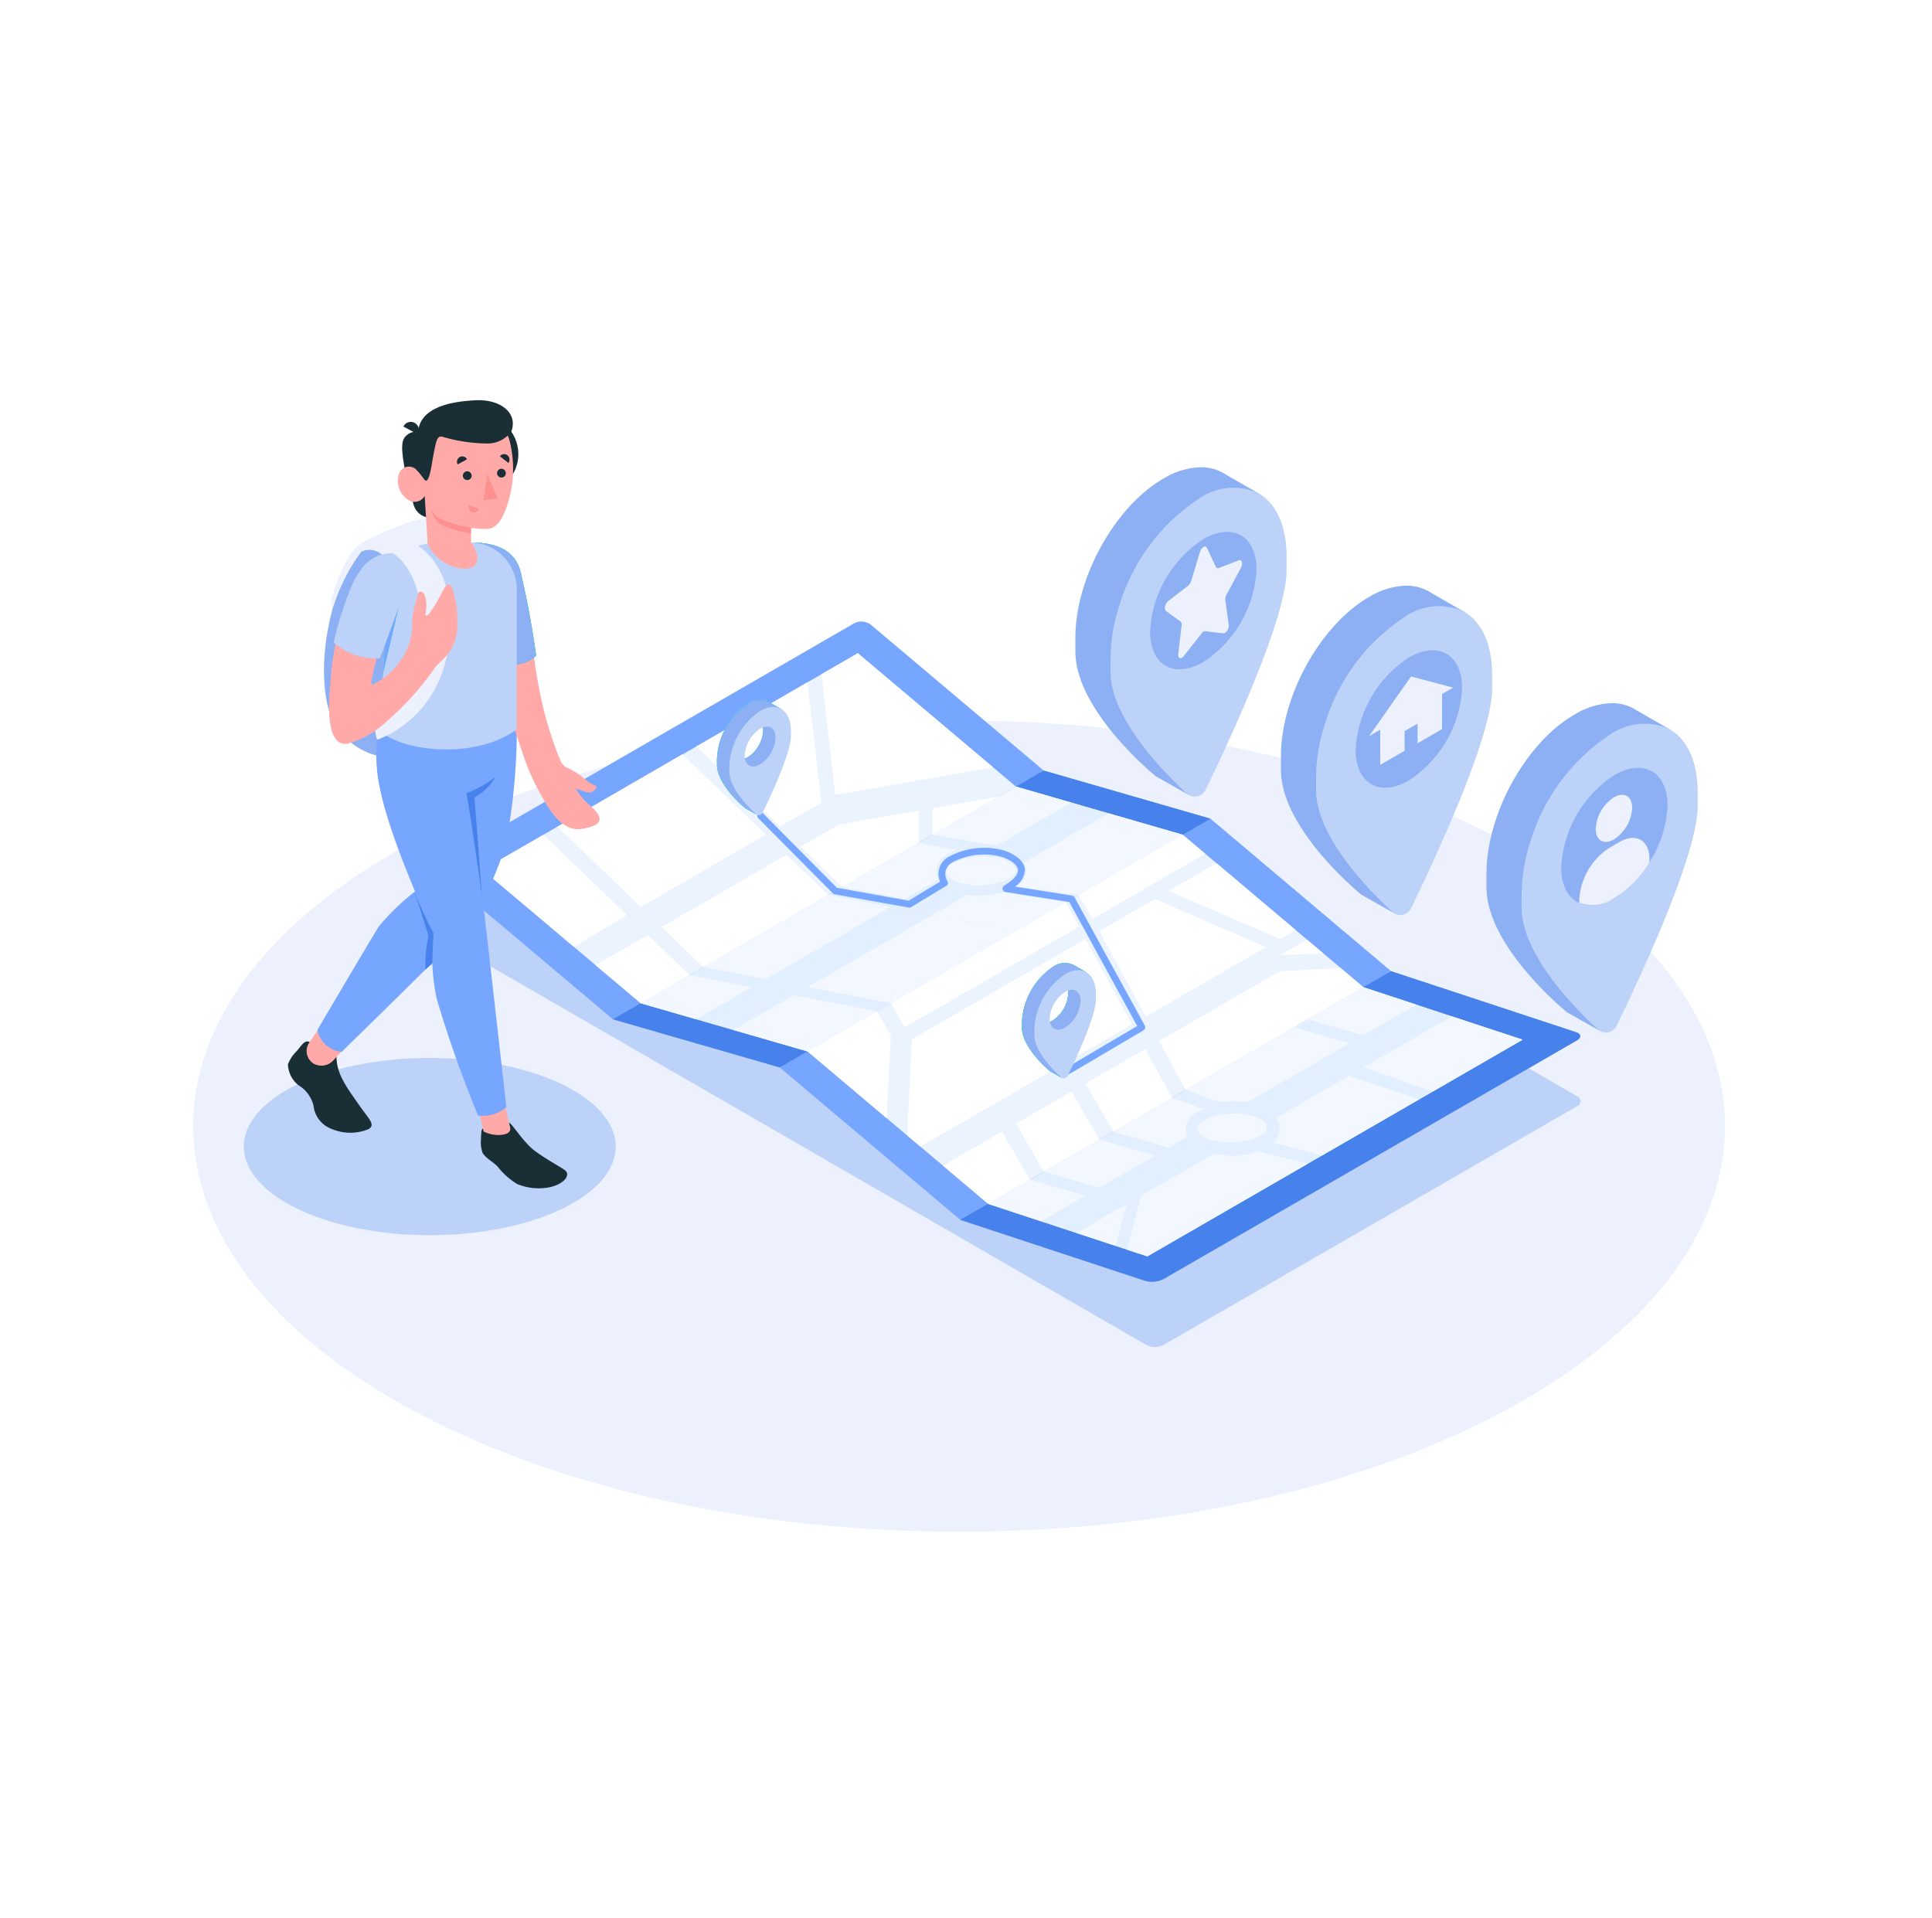 <svg xmlns="http://www.w3.org/2000/svg" width="140" height="139" viewBox="0 0 140 139">
  <style id="svgFont">
    text tspan {
      font-family: "Helvetica Neue,Helvetica,PingFang SC,Hiragino Sans GB,Microsoft YaHei,SimSun,sans-serif",Arial !important;
    }
  </style><defs><style>.a{fill:#fff;}.b{fill:#ecf1fd;}.c{fill:#bcd2f8;}.d{fill:#76a6ff;}.e{fill:#4781eb;}.f{fill:#ebf3ff;}.g{fill:#e1e1e1;}.h{fill:#e1efff;}.i{fill:#f3f7ff;}.j{fill:#00dfbf;}.k{fill:#8cb0f3;}.l{fill:#1a2e35;}.m{fill:#ffaaa8;}.n{fill:#2b454e;}.o{fill:#ff9090;}</style></defs><g transform="translate(-309 -2517)"><rect class="a" width="140" height="139" transform="translate(309 2517)"/><g transform="translate(-1286.299 254.313)"><path class="b" d="M1625.555,2365.078c21.674,11.478,56.815,11.479,78.489,0s21.674-30.088,0-41.566-56.815-11.478-78.49,0S1603.88,2353.6,1625.555,2365.078Z" transform="translate(0)"/><path class="c" d="M1678.161,2359.6l-51.071-29.486a.393.393,0,0,1,0-.744l29.924-17.282a1.425,1.425,0,0,1,1.288,0l51.076,29.489a.392.392,0,0,1,0,.743l-29.929,17.28A1.425,1.425,0,0,1,1678.161,2359.6Z" transform="translate(0.183 0.541)"/><ellipse class="c" cx="13.475" cy="6.422" rx="13.475" ry="6.422" transform="translate(1612.966 2339.354)"/><g transform="translate(1626.975 2307.725)"><path class="d" d="M1682.835,2321.6l-12.085-3.488-12.523-10.567a1.136,1.136,0,0,0-1.213-.108l-29.931,17.279a.489.489,0,0,0-.076.852l12.524,10.567,12.085,3.488,13.089,11.046,13.392,4.418a1.9,1.9,0,0,0,1.351-.138l1.371-.792,28.56-16.488c.355-.205.328-.476-.062-.6l-13.393-4.417Z" transform="translate(-1626.792 -2307.307)"/><g transform="translate(12.738 10.802)"><path class="e" d="M1670.75,2318.109l-31.219,18.023,12.085,3.488,31.219-18.023Z" transform="translate(-1639.531 -2318.109)"/></g><g transform="translate(37.913 25.337)"><path class="e" d="M1664.7,2350.666l13.392,4.418a1.89,1.89,0,0,0,1.351-.139l29.931-17.279c.355-.205.328-.476-.062-.6l-13.393-4.417Z" transform="translate(-1664.705 -2332.644)"/></g><g transform="translate(3.299 2.299)"><path class="f" d="M1668.734,2319.272l-11.455-9.666-27.189,15.7,11.455,9.666Z" transform="translate(-1630.091 -2309.606)"/><g transform="translate(11.455 9.666)"><path class="g" d="M1680.82,2322.76l-27.188,15.7-12.085-3.488,27.188-15.7Z" transform="translate(-1641.546 -2319.272)"/></g><g transform="translate(11.455 9.666)"><path class="h" d="M1680.82,2322.76l-27.188,15.7-12.085-3.488,27.188-15.7Z" transform="translate(-1641.546 -2319.272)"/></g><g transform="translate(23.541 13.154)"><path class="f" d="M1693.909,2333.806l-27.188,15.7-13.089-11.047,27.188-15.7Z" transform="translate(-1653.631 -2322.76)"/></g><g transform="translate(36.63 24.2)"><path class="g" d="M1705.445,2337.612l-27.189,15.7-11.535-3.8,27.188-15.7Z" transform="translate(-1666.721 -2333.806)"/></g><g transform="translate(36.63 24.2)"><path class="h" d="M1705.445,2337.612l-27.189,15.7-11.535-3.8,27.188-15.7Z" transform="translate(-1666.721 -2333.806)"/></g></g><g transform="translate(3.299 2.299)"><g transform="translate(0 13.153)"><path class="a" d="M1636.722,2330.9l3.817-2.325-6.042-5.814-4.406,2.544Z" transform="translate(-1630.091 -2322.76)"/></g><g transform="translate(5.413)"><g transform="translate(0 7.32)"><path class="a" d="M1641.546,2327.992l-6.042-5.814,9.063-5.252,6.042,5.833Z" transform="translate(-1635.504 -2316.926)"/></g><g transform="translate(10.07 2.107)"><path class="a" d="M1645.574,2316.364l6.042,5.814,3.021-1.744-1.007-8.721Z" transform="translate(-1645.574 -2311.713)"/></g><g transform="translate(19.133)"><path class="a" d="M1655.644,2319.853l-1.007-8.721,2.643-1.526,9.818,8.285Z" transform="translate(-1654.637 -2309.606)"/></g><g transform="translate(2.769 20.421)"><path class="a" d="M1645.071,2332.934l-3.021-2.907-3.777,2.181,3.273,2.762Z" transform="translate(-1638.273 -2330.027)"/></g><g transform="translate(7.552 14.609)"><path class="a" d="M1643.056,2329.445l3.021,2.907,9.053-5.227-3.015-2.911Z" transform="translate(-1643.056 -2324.215)"/></g><g transform="translate(17.623 11.409)"><path class="a" d="M1656.148,2326.539l-3.021-2.907,2.766-1.6,5.794-1.02v2.326Z" transform="translate(-1653.126 -2321.015)"/></g><g transform="translate(27.189 10.39)"><path class="a" d="M1662.693,2322.76v-1.921l4.786-.842Z" transform="translate(-1662.693 -2319.996)"/></g></g></g><g transform="translate(14.754 11.965)"><g transform="translate(22.154 5.056)"><path class="i" d="M1667.728,2324.5a5.212,5.212,0,0,0-3.525.29c-.834.482-.608,1.133.5,1.454a5.212,5.212,0,0,0,3.525-.291C1669.066,2325.476,1668.841,2324.825,1667.728,2324.5Z" transform="translate(-1663.7 -2324.327)"/></g><g transform="translate(14.601 4.07)"><path class="i" d="M1664.457,2323.875a3.287,3.287,0,0,0-.625.275,1.441,1.441,0,0,0-.868,1.425,1.225,1.225,0,0,0,.142.437l-2.427,1.4-4.532-.87,5.538-3.2Z" transform="translate(-1656.147 -2323.342)"/></g><g transform="translate(21.147)"><path class="i" d="M1662.693,2322.76l3.106.537,1.592.22,5.371-3.083-4.027-1.162Z" transform="translate(-1662.693 -2319.272)"/></g><g transform="translate(27.207 1.938)"><path class="i" d="M1680.818,2322.759l-7.561,4.366-4.5-.618a1.392,1.392,0,0,0,.719-1.331,1.258,1.258,0,0,0-.139-.434l6.116-3.532Z" transform="translate(-1668.753 -2321.21)"/></g><g transform="translate(21.131 7.662)"><path class="i" d="M1672.348,2327.65l-3.612,2.085-6.059-1.163,2.524-1.447.019-.013h0a6.4,6.4,0,0,0,.853.057,6.094,6.094,0,0,0,1.723-.235h0Z" transform="translate(-1662.677 -2326.934)"/></g><g transform="translate(0 7.854)"><g transform="translate(4.532)"><path class="i" d="M1655.131,2327.125l-9.053,5.227,4.531.872,9.056-5.229Z" transform="translate(-1646.078 -2327.125)"/></g><g transform="translate(12.081 1.449)"><path class="i" d="M1668.736,2329.736l-6.055-1.162-9.055,5.231,6.045,1.163Z" transform="translate(-1653.627 -2328.574)"/></g><g transform="translate(0 5.809)"><path class="i" d="M1645.071,2332.934l-3.525,2.035,4.028,1.162,4.028-2.325Z" transform="translate(-1641.546 -2332.934)"/><g transform="translate(6.713 1.453)"><path class="i" d="M1658.665,2335.551l-6.045-1.164-4.361,2.519,5.373,1.551Z" transform="translate(-1648.259 -2334.387)"/></g></g></g></g><g transform="translate(26.839 15.453)"><g transform="translate(21.145 4.651)"><path class="a" d="M1674.777,2329.736l3.365,6.2,8.719-5.034-8.056-3.488Z" transform="translate(-1674.777 -2327.411)"/></g><g transform="translate(0 12.791)"><path class="a" d="M1658.665,2335.551l1.007,1.743-.314,6-5.726-4.833Z" transform="translate(-1653.631 -2335.551)"/></g><g transform="translate(6.04 4.891)"><path class="a" d="M1659.672,2334.969l1.007,1.744,12.628-7.291-.959-1.771Z" transform="translate(-1659.672 -2327.651)"/></g><g transform="translate(19.625)"><path class="a" d="M1673.257,2327.125l1.016,1.739,8.182-4.724-1.636-1.381Z" transform="translate(-1673.257 -2322.76)"/></g><g transform="translate(7.227 7.558)"><path class="a" d="M1673.77,2330.318l-12.588,7.268-.323,6.971.954.8,15.332-8.852Z" transform="translate(-1660.858 -2330.318)"/></g><g transform="translate(26.18 2.071)"><path class="a" d="M1679.812,2326.829l3.462-2,5.727,4.833-1.133.654Z" transform="translate(-1679.812 -2324.831)"/></g><g transform="translate(9.817 21.511)"><path class="a" d="M1663.448,2346.742l4.28-2.471,2.014,3.488-3.021,1.745Z" transform="translate(-1663.448 -2344.271)"/></g><g transform="translate(15.104 18.604)"><rect class="a" width="4.651" height="4.028" transform="matrix(0.866, -0.5, 0.5, 0.866, 0, 2.326)"/></g><g transform="translate(20.139 15.519)"><path class="a" d="M1673.77,2340.783l4.338-2.5,1.928,3.538-4.251,2.455Z" transform="translate(-1673.77 -2338.278)"/></g><g transform="translate(25.472 9.666)"><path class="a" d="M1681.026,2341.244l-1.923-3.541,8.765-5.06,4.405-.218,1.636,1.381Z" transform="translate(-1679.103 -2332.426)"/></g><g transform="translate(34.236 7.594)"><path class="a" d="M1689.819,2330.354l-1.951,1.126,3.142-.121Z" transform="translate(-1687.868 -2330.354)"/></g></g><g transform="translate(39.929 26.5)"><g transform="translate(15.168 9.161)"><path class="i" d="M1685.917,2343.144a5.209,5.209,0,0,0-3.525.291c-.834.482-.609,1.133.5,1.454a5.209,5.209,0,0,0,3.525-.291C1687.255,2344.116,1687.029,2343.466,1685.917,2343.144Z" transform="translate(-1681.888 -2342.968)"/></g><g transform="translate(0 13.953)"><path class="i" d="M1669.742,2347.759l4.028,1.163-3.2,1.85-3.845-1.268Z" transform="translate(-1666.721 -2347.759)"/></g><g transform="translate(4.028 11.046)"><path class="i" d="M1670.749,2347.178l4.028,1.163,4.028-2.326-4.028-1.163Z" transform="translate(-1670.749 -2344.852)"/></g><g transform="translate(9.063 8.01)"><path class="i" d="M1675.784,2344.271l4.028,1.163,1.341-.775s-.637-1.423,1.25-2.018l-2.368-.825Z" transform="translate(-1675.784 -2341.816)"/></g><g transform="translate(14.305 2.906)"><path class="i" d="M1681.026,2341.244l2.48.894a8.385,8.385,0,0,1,2.014,0l7.383-4.262-4.028-1.163Z" transform="translate(-1681.026 -2336.713)"/></g><g transform="translate(23.161)"><path class="i" d="M1689.881,2336.132l4.028,1.163,3.845-2.22-3.845-1.268Z" transform="translate(-1689.881 -2333.806)"/></g><g transform="translate(27.189 2.114)"><path class="i" d="M1700.318,2335.92l-6.408,3.7,5.035,1.744,6.5-3.753Z" transform="translate(-1693.91 -2335.92)"/></g><g transform="translate(20.706 6.395)"><path class="i" d="M1692.9,2340.2l-5.294,3.057a1.457,1.457,0,0,1-.182,1.807l3.462.95,7.049-4.07-4.913-1.673" transform="translate(-1687.427 -2340.201)"/></g><g transform="translate(10.07 11.888)"><path class="i" d="M1689.882,2346.6l-3.577-.9a5.171,5.171,0,0,1-3.174.149l-5.333,3.079-1.007,3.9,1.465.483Z" transform="translate(-1676.791 -2345.694)"/></g><g transform="translate(6.408 15.697)"><path class="i" d="M1676.791,2349.5l-.844,3.044-2.818-.93Z" transform="translate(-1673.129 -2349.504)"/></g></g><g transform="translate(23.19 13.823)"><path class="d" d="M1672.348,2340.21a.248.248,0,0,1-.126-.462l5.3-3.127-4.92-8.985-4.631-.73a.248.248,0,0,1-.09-.456c.685-.418,1.031-.815,1-1.149s-.427-.657-1.066-.9a4.841,4.841,0,0,0-3.771.412.945.945,0,0,0-.277,1.3.249.249,0,0,1-.078.349l-2.553,1.544a.253.253,0,0,1-.172.032l-5.365-.962a.243.243,0,0,1-.132-.07l-5.415-5.452a.248.248,0,0,1,.352-.349l5.359,5.4,5.2.932,2.275-1.375a1.424,1.424,0,0,1,.505-1.736,5.361,5.361,0,0,1,4.255-.484c.488.188,1.317.609,1.381,1.32a1.509,1.509,0,0,1-.718,1.256l4.141.653a.25.25,0,0,1,.179.126l5.095,9.3a.248.248,0,0,1-.092.332l-5.508,3.249A.253.253,0,0,1,1672.348,2340.21Z" transform="translate(-1649.982 -2321.13)"/></g></g><g transform="translate(1647.253 2313.405)"><path class="j" d="M1651.859,2313.818l-.848-.487h0a1.472,1.472,0,0,0-1.589.1,5.107,5.107,0,0,0-2.234,4.04v.345c0,1.519,2.042,3.169,2.042,3.169l.835.472s-.5-.572-.445-.689c.547-1.122,2.036-4.291,2.036-5.531v-.346a2.69,2.69,0,0,0-.1-.741l.1.055Zm-2.438,3.481c-.617.357-1.117.068-1.117-.644a3.215,3.215,0,0,0,1.117-1.935c.617-.356,1.117-.067,1.117.645A2.468,2.468,0,0,1,1649.421,2317.3Z" transform="translate(-1647.187 -2313.143)"/><path class="j" d="M1651.859,2313.818l-.848-.487h0a1.472,1.472,0,0,0-1.589.1,5.107,5.107,0,0,0-2.234,4.04v.345c0,1.519,2.042,3.169,2.042,3.169l.835.472s-.5-.572-.445-.689c.547-1.122,2.036-4.291,2.036-5.531v-.346a2.69,2.69,0,0,0-.1-.741l.1.055Zm-2.438,3.481c-.617.357-1.117.068-1.117-.644a3.215,3.215,0,0,0,1.117-1.935c.617-.356,1.117-.067,1.117.645A2.468,2.468,0,0,1,1649.421,2317.3Z" transform="translate(-1647.187 -2313.143)"/><path class="k" d="M1651.859,2313.818l-.848-.487h0a1.472,1.472,0,0,0-1.589.1,5.107,5.107,0,0,0-2.234,4.04v.345c0,1.519,2.042,3.169,2.042,3.169l.835.472s-.5-.572-.445-.689c.547-1.122,2.036-4.291,2.036-5.531v-.346a2.69,2.69,0,0,0-.1-.741l.1.055Zm-2.438,3.481c-.617.357-1.117.068-1.117-.644a3.215,3.215,0,0,0,1.117-1.935c.617-.356,1.117-.067,1.117.645A2.468,2.468,0,0,1,1649.421,2317.3Z" transform="translate(-1647.187 -2313.143)"/><g transform="translate(0.894 0.515)"><path class="c" d="M1652.548,2315.406c0-1.518-1-2.172-2.233-1.46a5.107,5.107,0,0,0-2.234,4.039v.346c0,1.169,1.324,2.526,1.934,3.088a.3.3,0,0,0,.474-.088c.527-1.077,2.059-4.321,2.059-5.579Zm-2.233,2.409c-.617.356-1.117.068-1.117-.645a2.468,2.468,0,0,1,1.117-1.934c.616-.356,1.116-.067,1.116.645A2.469,2.469,0,0,1,1650.315,2317.815Z" transform="translate(-1648.081 -2313.658)"/></g></g><g transform="translate(1669.355 2332.476)"><path class="j" d="M1673.923,2332.659l-.849-.488h0a1.471,1.471,0,0,0-1.59.1,5.107,5.107,0,0,0-2.233,4.039v.346c0,1.518,2.041,3.169,2.041,3.169l.835.472s-.5-.572-.444-.689c.547-1.123,2.035-4.292,2.035-5.531v-.346a2.692,2.692,0,0,0-.095-.741l.095.055Zm-2.439,3.481c-.616.356-1.116.068-1.116-.645a3.2,3.2,0,0,0,1.116-1.934c.617-.356,1.117-.068,1.117.645A2.468,2.468,0,0,1,1671.484,2336.14Z" transform="translate(-1669.251 -2331.983)"/><path class="j" d="M1673.923,2332.659l-.849-.488h0a1.471,1.471,0,0,0-1.59.1,5.107,5.107,0,0,0-2.233,4.039v.346c0,1.518,2.041,3.169,2.041,3.169l.835.472s-.5-.572-.444-.689c.547-1.123,2.035-4.292,2.035-5.531v-.346a2.692,2.692,0,0,0-.095-.741l.095.055Zm-2.439,3.481c-.616.356-1.116.068-1.116-.645a3.2,3.2,0,0,0,1.116-1.934c.617-.356,1.117-.068,1.117.645A2.468,2.468,0,0,1,1671.484,2336.14Z" transform="translate(-1669.251 -2331.983)"/><path class="k" d="M1673.923,2332.659l-.849-.488h0a1.471,1.471,0,0,0-1.59.1,5.107,5.107,0,0,0-2.233,4.039v.346c0,1.518,2.041,3.169,2.041,3.169l.835.472s-.5-.572-.444-.689c.547-1.123,2.035-4.292,2.035-5.531v-.346a2.692,2.692,0,0,0-.095-.741l.095.055Zm-2.439,3.481c-.616.356-1.116.068-1.116-.645a3.2,3.2,0,0,0,1.116-1.934c.617-.356,1.117-.068,1.117.645A2.468,2.468,0,0,1,1671.484,2336.14Z" transform="translate(-1669.251 -2331.983)"/><g transform="translate(0.893 0.516)"><path class="c" d="M1674.612,2334.247c0-1.519-1-2.172-2.234-1.46a5.105,5.105,0,0,0-2.234,4.039v.346c0,1.169,1.325,2.526,1.934,3.088a.3.3,0,0,0,.475-.088c.526-1.077,2.059-4.322,2.059-5.58Zm-2.234,2.409c-.617.356-1.117.067-1.117-.645a2.468,2.468,0,0,1,1.117-1.934c.617-.356,1.117-.068,1.117.644A2.468,2.468,0,0,1,1672.378,2336.656Z" transform="translate(-1670.144 -2332.499)"/></g></g><g transform="translate(1673.221 2296.547)"><path class="k" d="M1686.379,2298.477l-.075-.045-2.348-1.348a3.244,3.244,0,0,0-1.835-.537,5.477,5.477,0,0,0-2.7.824c-3.525,2.033-6.379,7.2-6.379,11.534v.986c0,4.337,5.828,9.049,5.828,9.049l2.372,1.342.01,0c-.078-.092-1.427-1.639-1.266-1.964,1.561-3.2,5.812-12.256,5.812-15.8v-.986a7.79,7.79,0,0,0-.271-2.119l.274.158Zm-4.412,11.414c-1.564.9-2.861.359-3.135-1.2-1.482.541-2.6-.311-2.6-2.115.948-.15,3.33-4.22,3.189-5.524,1.561-.9,2.858-.359,3.132,1.2,1.485-.541,2.608.311,2.608,2.115A7.046,7.046,0,0,1,1681.967,2309.891Z" transform="translate(-1673.038 -2296.547)"/><g transform="translate(2.55 1.474)"><path class="c" d="M1686.379,2298.477l-.075-.045a4.329,4.329,0,0,0-4.337.411,14.19,14.19,0,0,0-5.739,7.735,12.486,12.486,0,0,0-.64,3.8v.989c0,3.341,3.782,7.215,5.524,8.82a.786.786,0,0,0,.126.1l.01,0a.855.855,0,0,0,1.219-.352c1.5-3.077,5.88-12.342,5.88-15.932v-.989C1688.347,2300.784,1687.594,2299.206,1686.379,2298.477Zm-7.547,10.216a3.425,3.425,0,0,1-.055-.643,7.049,7.049,0,0,1,3.19-5.524,3.86,3.86,0,0,1,.582-.274c1.485-.541,2.608.311,2.608,2.115a7.046,7.046,0,0,1-3.19,5.524C1680.4,2310.795,1679.106,2310.25,1678.832,2308.693Z" transform="translate(-1675.588 -2298.021)"/><g transform="translate(2.866 3.21)"><path class="k" d="M1683.013,2301.426a4.52,4.52,0,0,0-.7.331,8.517,8.517,0,0,0-3.856,6.677,4.237,4.237,0,0,0,.066.778c.331,1.882,1.9,2.54,3.79,1.448a8.522,8.522,0,0,0,3.856-6.678C1686.166,2301.8,1684.809,2300.772,1683.013,2301.426Z" transform="translate(-1678.454 -2301.231)"/></g></g><g transform="translate(6.492 5.747)"><path class="b" d="M1682.575,2302.392l.647,1.373a.154.154,0,0,0,.211.083l1.446-.555c.229-.088.321.235.155.547l-1.047,1.964a.65.65,0,0,0-.08.377l.247,1.777c.039.282-.2.654-.406.628l-1.294-.16a.319.319,0,0,0-.26.151l-1.293,1.653c-.206.263-.446.169-.407-.159l.247-2.063a.3.3,0,0,0-.08-.284l-1.046-.755c-.166-.12-.075-.55.155-.727l1.446-1.114a.677.677,0,0,0,.211-.326l.646-2.121C1682.176,2302.345,1682.473,2302.173,1682.575,2302.392Z" transform="translate(-1679.53 -2302.294)"/></g><g transform="translate(14.895 8.581)"><path class="k" d="M1701.274,2307.058c-.024-.014-.051-.031-.076-.044l-2.347-1.349a3.251,3.251,0,0,0-1.835-.537,5.478,5.478,0,0,0-2.7.825c-3.525,2.033-6.379,7.2-6.379,11.534v.985c0,4.337,5.828,9.05,5.828,9.05l2.372,1.341.01,0c-.078-.093-1.427-1.64-1.266-1.965,1.561-3.2,5.812-12.256,5.812-15.8v-.986a7.776,7.776,0,0,0-.271-2.118l.274.157Zm-4.412,11.414c-1.564.9-2.861.36-3.135-1.2-1.482.541-2.605-.311-2.605-2.115.948-.15,3.331-4.22,3.19-5.524,1.561-.9,2.858-.359,3.132,1.2,1.485-.541,2.608.312,2.608,2.115A7.046,7.046,0,0,1,1696.862,2318.472Z" transform="translate(-1687.933 -2305.128)"/><g transform="translate(2.549 1.475)"><path class="c" d="M1701.274,2307.058c-.024-.014-.051-.031-.076-.044a4.327,4.327,0,0,0-4.336.41,14.2,14.2,0,0,0-5.74,7.735,12.518,12.518,0,0,0-.64,3.8v.989c0,3.341,3.782,7.215,5.524,8.82a.862.862,0,0,0,.127.1l.01,0a.855.855,0,0,0,1.219-.353c1.5-3.077,5.88-12.342,5.88-15.932v-.989C1703.242,2309.365,1702.489,2307.787,1701.274,2307.058Zm-7.547,10.216a3.422,3.422,0,0,1-.055-.643,7.046,7.046,0,0,1,3.19-5.524,3.933,3.933,0,0,1,.582-.274c1.485-.541,2.608.312,2.608,2.115a7.046,7.046,0,0,1-3.19,5.524C1695.3,2319.376,1694,2318.832,1693.727,2317.274Z" transform="translate(-1690.482 -2306.603)"/><g transform="translate(2.867 3.21)"><path class="k" d="M1697.908,2310.007a4.61,4.61,0,0,0-.7.331,8.519,8.519,0,0,0-3.856,6.677,4.237,4.237,0,0,0,.066.778c.331,1.882,1.9,2.54,3.79,1.448a8.521,8.521,0,0,0,3.856-6.677C1701.061,2310.383,1699.7,2309.353,1697.908,2310.007Z" transform="translate(-1693.349 -2309.813)"/></g></g><g transform="translate(6.39 6.576)"><path class="b" d="M1700.413,2312.517l-3.045-.812-3.045,4.329.806-.465v2.545l1.768-1.021v-1.422l.942-.544v1.422l1.77-1.022v-2.545Z" transform="translate(-1694.323 -2311.704)"/></g></g><g transform="translate(29.79 17.098)"><path class="k" d="M1716.169,2315.575l-.076-.044-2.348-1.349a3.25,3.25,0,0,0-1.834-.537,5.475,5.475,0,0,0-2.7.825c-3.525,2.033-6.379,7.2-6.379,11.534v.986c0,4.336,5.828,9.049,5.828,9.049l2.372,1.342.01,0c-.079-.092-1.427-1.639-1.266-1.964,1.56-3.2,5.811-12.257,5.811-15.8v-.985a7.789,7.789,0,0,0-.27-2.119l.274.158Zm-4.412,11.415c-1.564.9-2.861.359-3.135-1.2-1.482.541-2.6-.312-2.6-2.115.948-.151,3.33-4.22,3.19-5.524,1.561-.9,2.858-.36,3.132,1.2,1.485-.541,2.608.311,2.608,2.115A7.047,7.047,0,0,1,1711.757,2326.99Z" transform="translate(-1702.828 -2313.645)"/><g transform="translate(2.549 1.475)"><path class="c" d="M1716.169,2315.575l-.076-.044a4.328,4.328,0,0,0-4.336.411,14.192,14.192,0,0,0-5.74,7.735,12.517,12.517,0,0,0-.64,3.8v.989c0,3.34,3.782,7.215,5.524,8.82a.944.944,0,0,0,.127.1l.01,0a.856.856,0,0,0,1.219-.352c1.5-3.077,5.88-12.342,5.88-15.933v-.989C1718.137,2317.882,1717.384,2316.3,1716.169,2315.575Zm-7.547,10.217a3.446,3.446,0,0,1-.055-.644,7.047,7.047,0,0,1,3.19-5.524,3.81,3.81,0,0,1,.582-.273c1.485-.541,2.608.311,2.608,2.115a7.047,7.047,0,0,1-3.19,5.524C1710.193,2327.893,1708.9,2327.349,1708.622,2325.792Z" transform="translate(-1705.377 -2315.12)"/><g transform="translate(2.867 3.21)"><path class="k" d="M1712.8,2318.524a4.711,4.711,0,0,0-.7.331,8.52,8.52,0,0,0-3.855,6.678,4.143,4.143,0,0,0,.066.777c.331,1.883,1.9,2.54,3.789,1.448a8.517,8.517,0,0,0,3.856-6.677C1715.955,2318.9,1714.6,2317.871,1712.8,2318.524Z" transform="translate(-1708.244 -2318.33)"/></g></g><g transform="translate(7.921 6.641)"><path class="b" d="M1712.07,2320.466c.729-.421,1.32-.08,1.32.762a2.918,2.918,0,0,1-1.32,2.287c-.729.421-1.321.08-1.321-.762A2.919,2.919,0,0,1,1712.07,2320.466Z" transform="translate(-1710.749 -2320.286)"/></g><g transform="translate(6.728 9.763)"><path class="b" d="M1709.556,2328.119a2.829,2.829,0,0,0,2.543-.361,7.688,7.688,0,0,0,2.544-2.58v-.222c0-1.383-.971-1.944-2.169-1.252l-.749.432a4.8,4.8,0,0,0-2.169,3.757Z" transform="translate(-1709.556 -2323.408)"/></g></g></g><g transform="translate(1616.153 2291.687)"><g transform="translate(2.623 8.615)"><g transform="translate(0 1.04)"><path class="k" d="M1625.168,2301.342a5.666,5.666,0,0,0-4.172,1.731c-.907.911-2.862,6.209-2.01,10.491a4.95,4.95,0,0,0,7.159,3.475c2.35-1.2,2.807-4.916,2.74-7.083S1625.168,2301.342,1625.168,2301.342Z" transform="translate(-1618.776 -2301.342)"/></g><g transform="translate(0.528)"><path class="b" d="M1623.031,2302.933a1.363,1.363,0,0,0-1.547-.268,13.419,13.419,0,0,0-2.019,3.966s-.28-.008-.1-.736a12.685,12.685,0,0,1,1.352-3.095c.459-.616,1.106-1.124,4.216-2.263,2.721-1,1.854,1.494,1.854,1.494Z" transform="translate(-1619.304 -2300.302)"/></g></g><g transform="translate(0 22.712)"><g transform="translate(0 23.759)"><path class="l" d="M1617.734,2338.2c-.364-.188-.595.274-.925.645a2.729,2.729,0,0,0-.646.968,2.028,2.028,0,0,0,.754,1.509,2.391,2.391,0,0,1,1.1,1.487,2.029,2.029,0,0,0,1.348,1.7,3.46,3.46,0,0,0,2.647,0c.51-.329.044-.691-.671-1.714-.932-1.334-1.658-2.287-1.658-3.532Z" transform="translate(-1616.153 -2338.157)"/></g><g transform="translate(1.369 22.709)"><path class="m" d="M1618.48,2337.108l-.766,1.122a1.077,1.077,0,0,0,.259,1.5l.023.016a1.158,1.158,0,0,0,1.466-.228l1.195-1.3Z" transform="translate(-1617.521 -2337.108)"/></g><g transform="translate(2.146 0.16)"><path class="d" d="M1632.741,2315.548c.048,1.43-.194,6.9-1.238,9.639a25.6,25.6,0,0,1-2.172,4.465c-.311.532-9.27,9.255-9.27,9.255a1.956,1.956,0,0,1-1.762-1.586s3.671-6.241,4.466-7.521a17.759,17.759,0,0,1,3.61-3.242l-.256-12Z" transform="translate(-1618.299 -2314.559)"/></g><g transform="translate(13.79 28.093)"><rect class="m" width="1.943" height="2.829" transform="translate(2.521 2.759) rotate(167.192)"/></g><g transform="translate(6.422)"><path class="d" d="M1629.089,2320.17a11.992,11.992,0,0,0,1.732-1.994,5.763,5.763,0,0,0,1.225-3.777h-.593l-8.721,1.149a11.14,11.14,0,0,0,.1,4.284c.766,3.866,3.875,10.47,3.875,10.47a15.036,15.036,0,0,0,.238,4.766,85.537,85.537,0,0,0,2.992,8.449,2.547,2.547,0,0,0,2.053-.6s-1.212-10.782-1.539-13.544C1630.1,2326.386,1629.089,2320.17,1629.089,2320.17Z" transform="translate(-1622.575 -2314.399)"/></g><g transform="translate(13.994 29.646)"><path class="l" d="M1632.251,2344.316l-.061-.271c.2.038,1.049,1.45,1.893,2.064.923.671,1.725,1.069,2.138,1.371.552.406-.247,1.235-1.606,1.309a4.021,4.021,0,0,1-1.865-.312,5.386,5.386,0,0,1-1.4-1.264c-.331-.334-.83-.576-1.08-.979a2.344,2.344,0,0,1-.117-1.019c.011-.355.023-.745.144-.739.01.041.047.206.047.206a2.348,2.348,0,0,0,1.152.254C1631.814,2344.921,1632.409,2344.847,1632.251,2344.316Z" transform="translate(-1630.147 -2344.045)"/></g><g transform="translate(12.936 4.596)"><path class="e" d="M1630.217,2327.545s-.913-6.487-1.128-7.375a7.432,7.432,0,0,0,2.1-1.175,3.839,3.839,0,0,1-1.505,1.485Z" transform="translate(-1629.089 -2318.995)"/></g><g transform="translate(9.199 12.956)"><path class="e" d="M1626.712,2330.3a26.172,26.172,0,0,1-1.36-2.947l.995,3.12a11.519,11.519,0,0,0-.228,2.481l.509-.444C1626.614,2332.14,1626.712,2330.3,1626.712,2330.3Z" transform="translate(-1625.352 -2327.355)"/></g><g transform="translate(7.998 11.987)"><path class="n" d="M1624.151,2326.386" transform="translate(-1624.151 -2326.386)"/></g></g><g transform="translate(6.517)"><g transform="translate(7.864 12.207)"><path class="m" d="M1631.764,2312.84c-1.261-4.25-.995-7.844-1.231-8.946l3.252,4.576a40.316,40.316,0,0,0,.653,4.481,26.1,26.1,0,0,0,1.493,4.909,1.018,1.018,0,0,0,.53.489,5.8,5.8,0,0,1,1.394.94c.387.288.681.326.656.443a.547.547,0,0,1-.65.362,3.829,3.829,0,0,1-.863-.294,5.077,5.077,0,0,0,1.045,1.253c.943.824,1.077,1.406-.5,1.687-.985.176-1.876-.3-2.989-2.348a18.018,18.018,0,0,1-1.108-2.326C1632.706,2315.978,1632.146,2314.126,1631.764,2312.84Z" transform="translate(-1630.533 -2303.894)"/></g><g transform="translate(6.759 10.309)"><path class="j" d="M1629.428,2302c1.531.016,3.037.36,3.556,1.989a62.237,62.237,0,0,1,1.159,6.207s-.644.853-2.79.714Z" transform="translate(-1629.428 -2301.996)"/></g><g transform="translate(6.759 10.309)"><path class="j" d="M1629.428,2302c1.531.016,3.037.36,3.556,1.989a62.237,62.237,0,0,1,1.159,6.207s-.644.853-2.79.714Z" transform="translate(-1629.428 -2301.996)"/><path class="k" d="M1629.428,2302c1.531.016,3.037.36,3.556,1.989a62.237,62.237,0,0,1,1.159,6.207s-.644.853-2.79.714Z" transform="translate(-1629.428 -2301.996)"/></g><g transform="translate(0 10.309)"><path class="c" d="M1626.285,2302.088a16.326,16.326,0,0,0-3.359.981c-.724.356.314,6.355.314,6.355l-.508,6.124c1.427,1.553,6.892,2.276,10.009,0v-9.921a3.412,3.412,0,0,0-3.313-3.631Z" transform="translate(-1622.669 -2301.996)"/></g><g transform="translate(0.408 15.016)"><path class="j" d="M1623.235,2309.306l.944-2.6-1.1,4.677Z" transform="translate(-1623.078 -2306.703)"/><path class="d" d="M1623.235,2309.306l.944-2.6-1.1,4.677Z" transform="translate(-1623.078 -2306.703)"/></g><g transform="translate(1.443)"><g transform="translate(0.476 4.805)"><path class="l" d="M1624.589,2296.573l.675,2.663a1.284,1.284,0,0,0,1.246.969h.789v-3.713Z" transform="translate(-1624.589 -2296.492)"/></g><g transform="translate(2.714 0.729)"><circle class="l" cx="2.853" cy="2.853" r="2.853" transform="translate(0 0.699) rotate(-7.038)"/></g><g transform="translate(0.331 2.28)"><path class="l" d="M1625.6,2293.975a1.084,1.084,0,0,0-.9.316c-.385.394-.305,1.124,0,2.8l1.191.137Z" transform="translate(-1624.443 -2293.967)"/></g><g transform="translate(0 0.939)"><path class="m" d="M1626.159,2297.228c-.177.106-.429-.234-.647-.462a.767.767,0,0,0-1.285.209,1.645,1.645,0,0,0,.747,1.992.829.829,0,0,0,1.1-.348l.213,3.469a3.11,3.11,0,0,0,2.345,1.78c1.713.232,1.36-1.18.8-1.872l0-1.06a5.317,5.317,0,0,0,1.3.067c.626-.117.933-.7,1.227-1.439a8.3,8.3,0,0,0,.33-4.661c-.5-2.634-3.418-2.69-5.09-1.638S1626.159,2297.228,1626.159,2297.228Z" transform="translate(-1624.113 -2292.626)"/></g><g transform="translate(1.283)"><path class="l" d="M1626.159,2297.526c-.089,0-.427-.559-.647-.76-.3-.277.088-2.791.088-2.791.156-2.059,3.193-2.216,4.033-2.276,1.925-.138,3.234.927,2.712,2.269a2.132,2.132,0,0,1-1.727.858,11.866,11.866,0,0,1-3.3-.5c-.328-.045-.4.273-.575,1.142C1626.587,2296.228,1626.458,2297.52,1626.159,2297.526Z" transform="translate(-1625.396 -2291.687)"/></g><g transform="translate(0.42 1.572)"><path class="l" d="M1625.6,2294.171l-1.069-.574a.589.589,0,0,1,.809-.268A.638.638,0,0,1,1625.6,2294.171Z" transform="translate(-1624.533 -2293.259)"/></g><g transform="translate(2.406 7.877)"><path class="o" d="M1629.425,2300.936a12.15,12.15,0,0,1-2.14-.614,1.826,1.826,0,0,1-.766-.758,2.506,2.506,0,0,0,.435.894c.406.518,2.471.9,2.471.9Z" transform="translate(-1626.519 -2299.564)"/></g><g transform="translate(4.301 3.91)"><g transform="translate(0.426 1.243)"><path class="l" d="M1629.476,2297.171a.318.318,0,1,1-.318-.331A.323.323,0,0,1,1629.476,2297.171Z" transform="translate(-1628.84 -2296.84)"/></g><g transform="translate(0 0.161)"><path class="l" d="M1629.139,2295.971l-.68.375a.408.408,0,0,1,.158-.541A.38.38,0,0,1,1629.139,2295.971Z" transform="translate(-1628.414 -2295.758)"/></g><g transform="translate(0.845 3.698)"><path class="o" d="M1629.282,2299.295l.725.273a.381.381,0,0,1-.493.24A.406.406,0,0,1,1629.282,2299.295Z" transform="translate(-1629.259 -2299.295)"/></g><g transform="translate(3.11)"><path class="l" d="M1632.144,2296.236l-.62-.478a.376.376,0,0,1,.539-.082A.411.411,0,0,1,1632.144,2296.236Z" transform="translate(-1631.524 -2295.597)"/></g><g transform="translate(2.905 1.059)"><path class="l" d="M1631.954,2296.987a.318.318,0,1,1-.317-.331A.323.323,0,0,1,1631.954,2296.987Z" transform="translate(-1631.319 -2296.656)"/></g><g transform="translate(1.909 1.445)"><path class="o" d="M1630.622,2297.042l-.3,1.89,1.047-.123Z" transform="translate(-1630.322 -2297.042)"/></g></g></g><g transform="translate(1.276 35.578)"><path class="n" d="M1623.945,2327.265" transform="translate(-1623.945 -2327.265)"/></g></g><g transform="translate(6.246 10.337)"><path class="b" d="M1625.239,2302.024s2.4,1.07,2.663,4.764c.542,7.723-5.274,9.5-5.274,9.5a4.071,4.071,0,0,1,.31-3.229,6.4,6.4,0,0,0,2.894-5.728c-.135-2.817-1.533-4.4-2.238-4.608A4.729,4.729,0,0,1,1625.239,2302.024Z" transform="translate(-1622.399 -2302.024)"/></g><g transform="translate(2.994 11.629)"><path class="m" d="M1620.719,2316.509a6.734,6.734,0,0,0,2.614-1.554,20.726,20.726,0,0,0,3.465-3.858,3.6,3.6,0,0,1,.42-.454,4.316,4.316,0,0,0,.708-.8,3.3,3.3,0,0,0,.51-1.986,6.987,6.987,0,0,0-.344-2.466.663.663,0,0,0-.117-.245.242.242,0,0,0-.242-.088.351.351,0,0,0-.171.159c-.294.448-.5.946-.786,1.4-.132.207-.224.29-.343.5-.015.026-.244.264-.293.159s.1-.428.048-.954c-.05-.5-.2-.714-.356-.755-.256-.064-.254.213-.361.632a4.95,4.95,0,0,0-.3,1.643,4.48,4.48,0,0,1-.218,1.483,5.224,5.224,0,0,1-2.389,2.833c-.349.215-.46.255-.258-.587a24.9,24.9,0,0,1,1.5-4.594c.641-1.455,1.082-2.569.489-3.159-1.024-1.019-2.459-.438-3.26,1.291a19.136,19.136,0,0,0-1.8,7.183C1619.076,2313.88,1618.927,2317.135,1620.719,2316.509Z" transform="translate(-1619.147 -2303.316)"/></g><g transform="translate(3.324 11.083)"><path class="c" d="M1623.71,2302.77c-1.21.054-2.016.543-2.817,2.123a24.15,24.15,0,0,0-1.416,4.35,4.557,4.557,0,0,0,3.348,1.151s1.386-3.64,1.652-4.62C1624.767,2304.708,1624.514,2303.138,1623.71,2302.77Z" transform="translate(-1619.477 -2302.77)"/></g></g></g></g></svg>